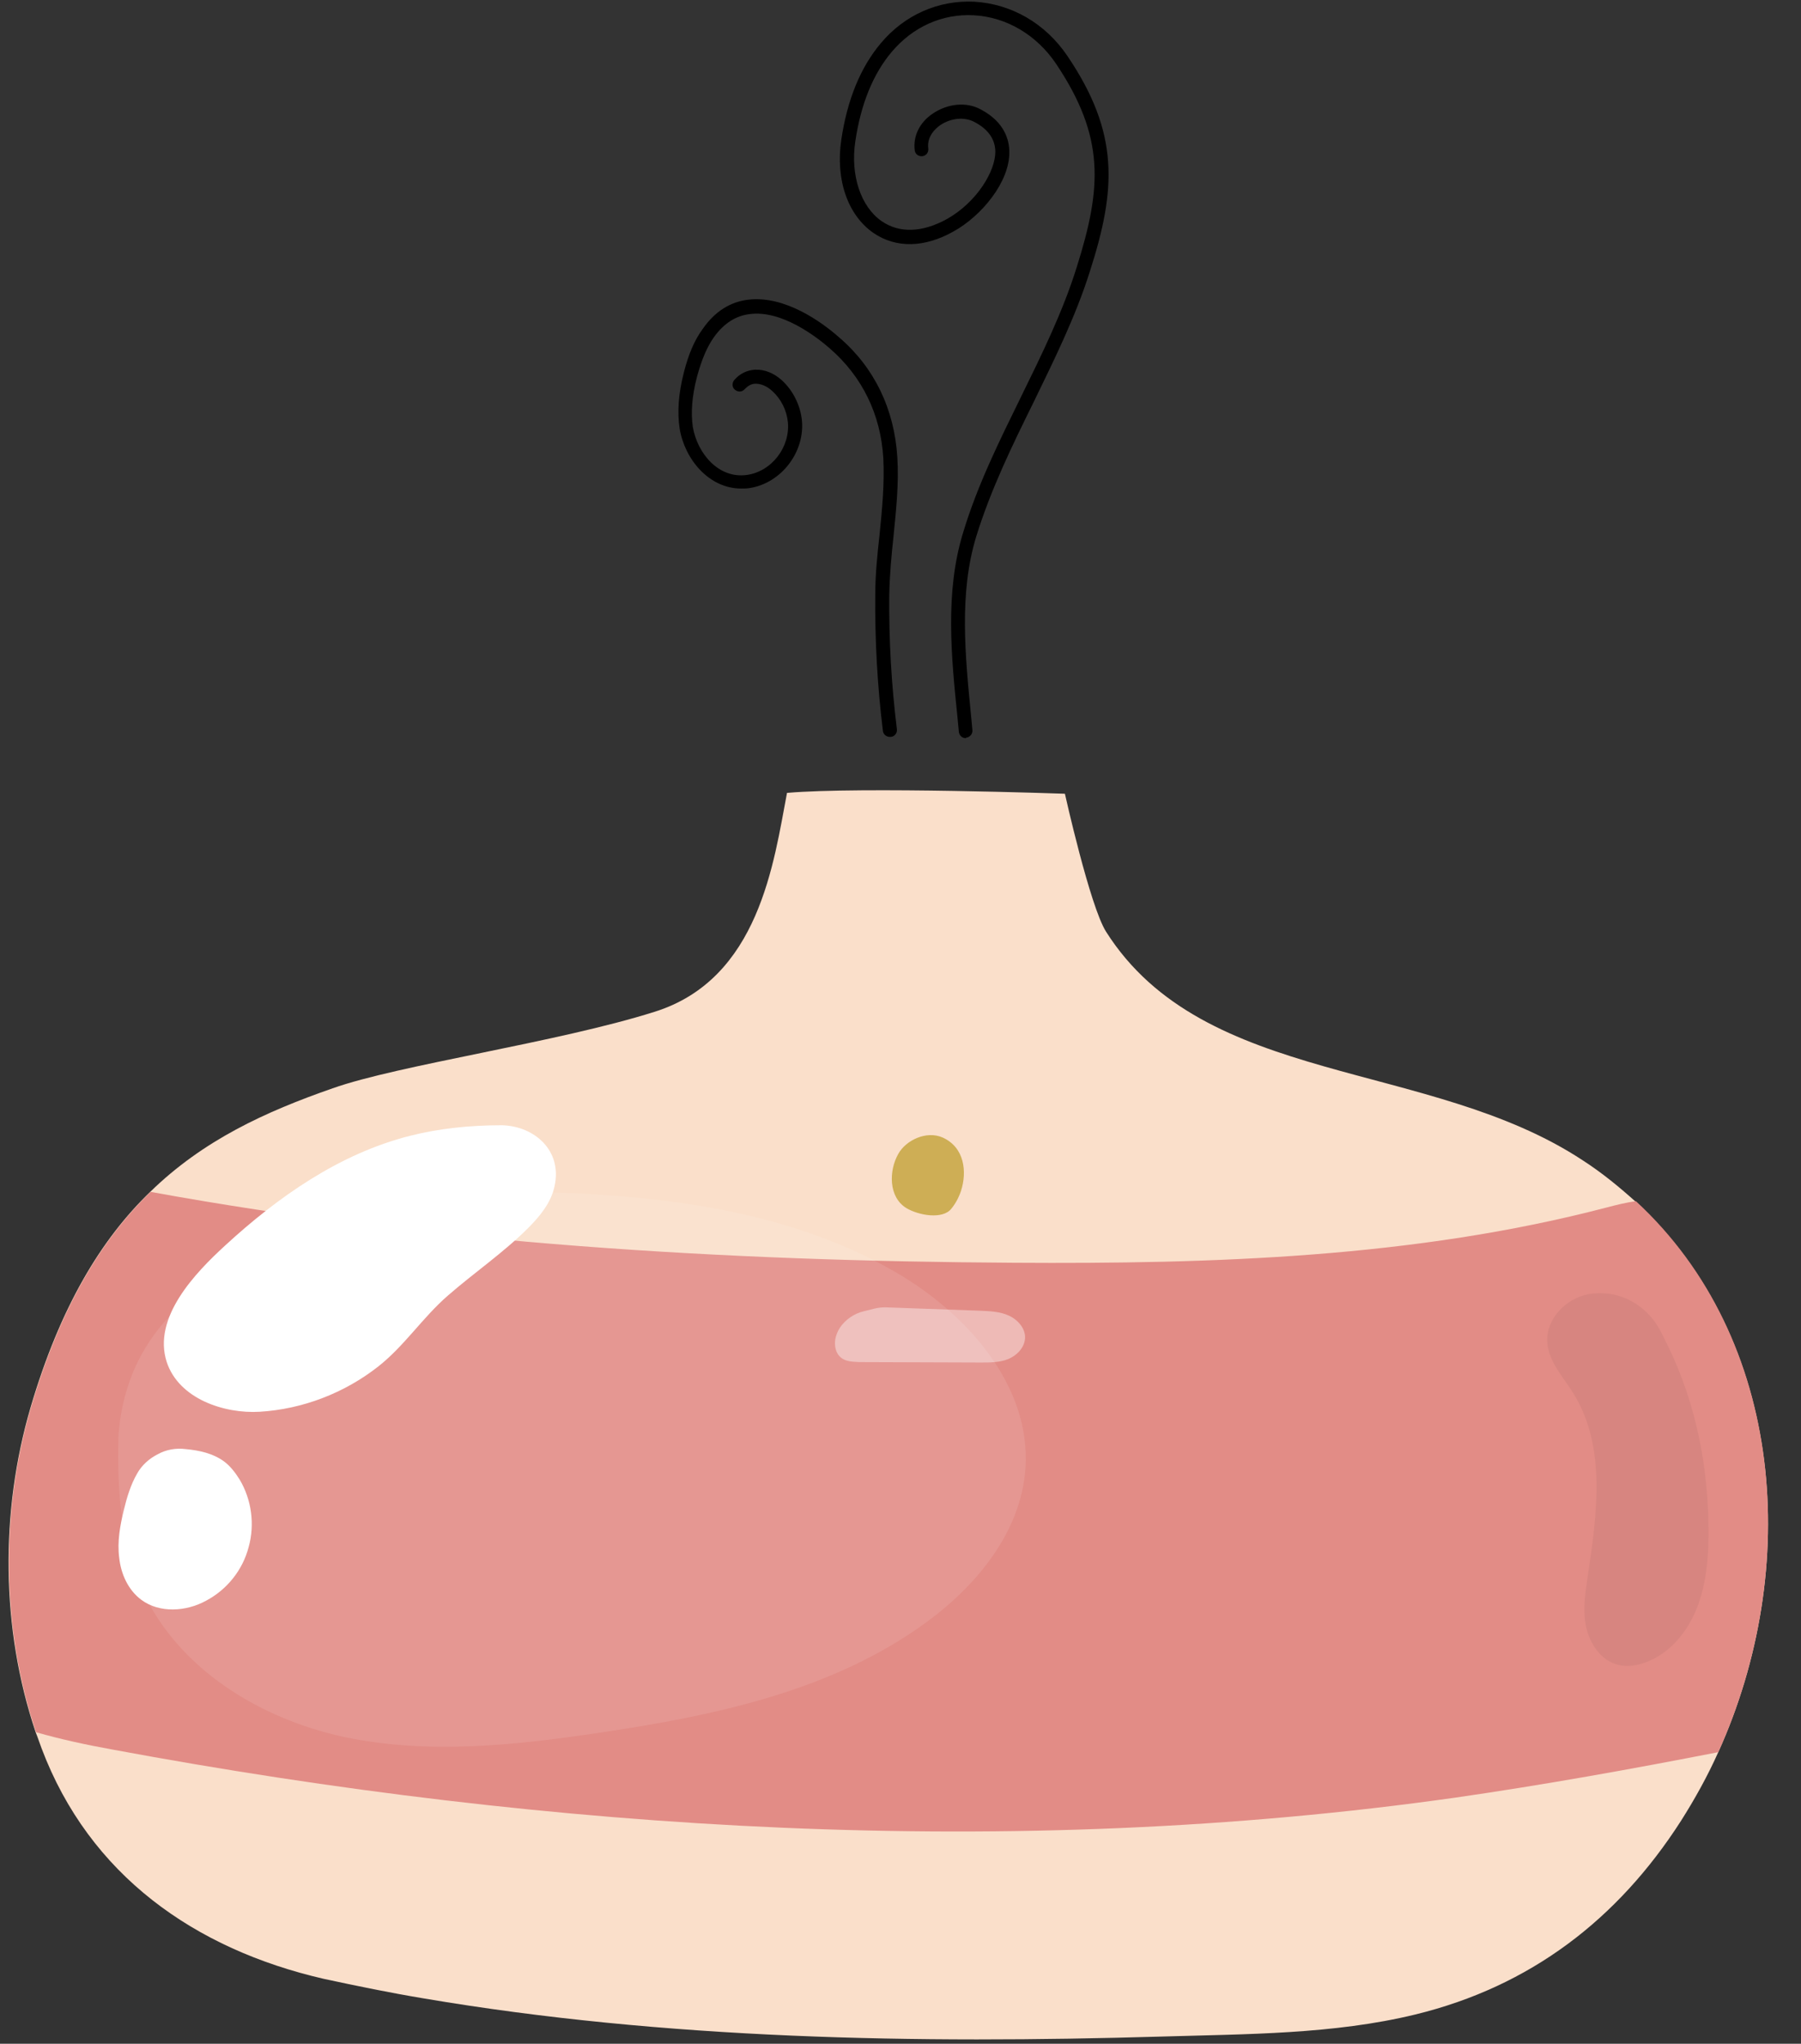 <?xml version="1.0" encoding="UTF-8"?><svg xmlns="http://www.w3.org/2000/svg" xmlns:xlink="http://www.w3.org/1999/xlink" height="481.5" preserveAspectRatio="xMidYMid meet" version="1.0" viewBox="-2.1 -0.4 424.5 481.5" width="424.5" zoomAndPan="magnify"><rect x="-2.1" y="-0.4" width="424.5" height="481.5" fill="#333333" stroke="none"/><g><g><g id="change1_1"><path d="M402.9,412.4c-2.5,5.6-5.5,11-8.8,16.2c-14.9,23.2-35.5,39-62.6,45.6c-19.3,4.7-39.8,4.6-59.8,5.2 c-57.9,1.7-116.8,0.7-174-9c-7.8-1.3-15.6-2.9-23.5-4.6c-30.4-7-55.2-24.4-66.5-54.3c-0.5-1.3-0.9-2.6-1.4-3.8 c-8.2-24.4-8.4-51.9-1.2-76.5c7-23.8,16.7-39.7,28.2-50.8c12.5-12.2,27.2-18.9,43-24.4c15.5-5.5,53-10.8,75.8-18 c24.8-7.7,28.2-35.4,31.3-51.6c17.2-1.5,65.5,0.2,65.5,0.2s5.9,26.5,9.7,32.5c23.2,36.6,76.2,30,112.4,53.9 c4.5,2.9,8.5,6.2,12.3,9.6C418.7,315.1,422.4,369.3,402.9,412.4L402.9,412.4z" fill="#fadfca"/></g><g id="change2_1"><path d="M402.9,412.4c-20.5,4-41.1,7.7-61.9,10.7c-104.5,14.8-213.1,7.9-316.5-11.3c-6.1-1.1-12.2-2.4-18.1-4.1 c-8.2-24.4-8.4-51.9-1.2-76.5c7-23.8,16.7-39.7,28.2-50.8c66.9,12.2,135.3,16.3,203.5,16.7c46.9,0.3,94.5-1.2,139.6-13 c2.3-0.6,4.6-1.2,7-1.5C418.7,315.1,422.4,369.3,402.9,412.4L402.9,412.4z" fill="#e28c86"/></g><g id="change3_1" opacity=".1"><path d="M31.1,319c2.7-4.9,6.2-9.3,10.6-12.8c15.1-12.4,32.7-21.8,51.8-24.7c8.1-1.2,16.3-1.3,24.5-1.2 c31.3,0.4,63.7,3.3,90.8,18.9c17,9.8,32.1,26.8,30.8,46.3c-1,14.9-11.4,27.6-23.5,36.4c-22.1,16.1-49.8,21.9-76.8,25.9 c-20,3-40.6,5.2-60.4,1c-19.8-4.3-38.9-16-47.4-34.4c-5.1-11.2-6-23.7-5.7-36.1C26.2,331.6,27.9,325,31.1,319L31.1,319L31.1,319z" fill="#fff"/></g><g id="change4_1"><path d="M224.4,280.2c1.5-4.6,0.8-10.3-4.3-12.6c-3.8-1.7-8.7,0.6-10.5,3.9c-2.2,3.9-2.3,10.1,1.9,12.7 c3,1.8,8.6,2.7,10.6,0.2C223.1,283.2,223.9,281.7,224.4,280.2z" fill="#ceae55"/></g><g id="change3_2" opacity=".4"><path d="M195.8,312.5c-0.5,0.8-0.8,1.6-1,2.5c-0.2,1.1-0.1,2.3,0.4,3.3c1.1,2.1,3.3,2.1,5.2,2.2l28.7,0.1 c2.2,0,4.4,0,6.4-0.8c2-0.8,3.8-2.6,4-4.8c0.2-2.3-1.6-4.4-3.7-5.4c-2.1-1-4.5-1.1-6.8-1.2l-22.4-0.8c-0.9,0-1.8,0.1-2.6,0.3 l-2.4,0.6C199.3,309,197.1,310.5,195.8,312.5L195.8,312.5z" fill="#fff"/></g><g id="change3_3"><path d="M94.5,267.2C77.9,271.4,63.4,281.6,51,293c-7.1,6.5-17.2,17-13.8,27.5c2.9,8.7,13.6,12.2,21.9,11.7 c10.1-0.6,20-4.4,28-10.7c6.2-4.9,10.4-11.5,16.4-16.7c6.2-5.4,13.1-10.1,18.9-15.9c2.8-2.8,5.4-6,6.2-9.8 c1.9-8.4-4.7-14.2-12.4-14.4C108.4,264.7,101.2,265.5,94.5,267.2L94.5,267.2z" fill="#fff"/></g><g id="change3_4"><path d="M35.1,342.2c-2,1-3.8,2.6-4.9,4.6c-1.5,2.6-2.4,5.6-3.1,8.5c-0.9,3.7-1.6,7.5-1.1,11.3 c0.4,3.8,2.1,7.6,5.2,9.9c4.3,3.2,10.6,2.8,15.3,0.2c4.9-2.6,8.6-7.2,10-12.6c1.5-5.3,0.7-11.2-2.1-15.9c-1-1.6-2.2-3.2-3.7-4.3 c-2.6-1.9-5.8-2.6-9-2.9C39.4,340.7,37.1,341.1,35.1,342.2L35.1,342.2L35.1,342.2z" fill="#fff"/></g><g id="change5_1" opacity=".05"><path d="M390.9,316.4c6.8,13.8,9.8,29.3,9.7,44.7c0,5.9-0.6,12-2.8,17.5s-6.3,10.5-11.9,12.6c-2.1,0.8-4.5,1.2-6.7,0.6 c-3.9-1-6.5-4.8-7.4-8.7c-0.9-3.9-0.3-8,0.3-11.9c2.2-14.7,4.5-30.8-3.4-43.4c-2.4-3.9-5.9-7.5-6.1-12.1 c-0.3-5.4,4.4-10.2,9.7-11.2c1.6-0.3,3.2-0.3,4.8-0.1c5.4,0.7,10,4.3,12.4,9.2L390.9,316.4L390.9,316.4z"/></g><g id="change5_2"><path d="M225.5,173.5c-0.8,0-1.5-0.6-1.6-1.5c-0.1-1.1-0.2-2.1-0.3-3.2c-1.5-14.6-3-29.7,1.3-43.7c3.4-11.3,8.7-21.9,13.7-32.1 c4.8-9.8,9.8-19.9,13.1-30.5c5.9-18.7,6.7-30.6-4.9-47.9c-4.6-6.8-11.7-11-19.4-11.4c-7.4-0.4-14.3,2.7-19.3,8.6 c-4.4,5.2-7.3,12.3-8.6,21.1c-1.2,8,1.3,15.4,6.2,18.8c4.2,2.9,9.6,2.7,15.4-0.5c7.1-4,11.4-11.3,11.4-15.8c0-3-1.7-5.4-5-7.1 c-2.3-1.2-5.5-0.9-8,0.8c-1,0.7-3.2,2.6-2.8,5.5c0.1,0.9-0.5,1.7-1.4,1.8c-0.9,0.1-1.7-0.5-1.8-1.4c-0.4-3.3,1.1-6.5,4.2-8.6 c3.5-2.4,8-2.9,11.4-1c5.5,2.9,6.7,7.1,6.7,10c0.1,7.1-6.6,15.1-13.1,18.7c-6.9,3.9-13.6,4-18.9,0.4c-6.1-4.2-9-12.6-7.6-22 c1.4-9.4,4.5-17,9.3-22.7c5.6-6.7,13.6-10.2,22-9.8c8.8,0.5,16.8,5.1,22,12.8c12.3,18.2,11.5,31.4,5.3,50.7 c-3.4,10.8-8.5,21-13.3,30.9c-5,10.1-10.1,20.6-13.5,31.6c-4.1,13.4-2.6,28.1-1.2,42.4c0.1,1.1,0.2,2.1,0.3,3.2 c0.1,0.9-0.6,1.7-1.5,1.8C225.6,173.5,225.6,173.5,225.5,173.5L225.5,173.5z"/></g><g id="change5_3"><path d="M207.6,173.2c-0.8,0-1.5-0.6-1.6-1.4c-1.3-10.6-1.9-21.4-1.8-32.1c0-4.7,0.5-9.5,1-14c0.6-5.9,1.2-12.1,0.9-18.1 c-0.6-10.4-5-19.3-12.6-25.9c-3.2-2.8-11.4-9.1-18.9-8.1c-3.3,0.4-6.1,2.2-8.4,5.4c-1.7,2.4-2.9,5.3-4,9.3 c-1.2,4.6-1.5,8.5-1,11.9c1.1,6.3,6.1,12.2,12.7,11.3c5.9-0.8,10.3-6.6,9.7-12.5c-0.3-2.8-1.6-5.4-3.7-7.3 c-1.2-1.1-2.6-1.7-3.9-1.7c-1,0-1.8,0.5-2.6,1.3c-0.6,0.7-1.6,0.7-2.3,0.1c-0.7-0.6-0.7-1.6-0.1-2.3c1.3-1.5,3-2.3,4.9-2.4 c2.2-0.1,4.4,0.8,6.3,2.5c2.6,2.4,4.3,5.8,4.7,9.3c0.8,7.6-4.9,15-12.4,16.1c-0.6,0.1-1.3,0.1-1.9,0.1c-7.6,0-13.3-6.9-14.5-14.1 c-0.6-3.9-0.3-8.2,1-13.3c1.1-4.3,2.5-7.6,4.5-10.3c2.8-4,6.4-6.3,10.7-6.8c8.5-1,17.1,5.1,21.4,8.9c8.3,7.1,13,16.9,13.7,28.2 c0.4,6.3-0.3,12.6-0.9,18.7c-0.5,4.5-0.9,9.2-1,13.7c-0.1,10.6,0.5,21.2,1.8,31.7c0.1,0.9-0.5,1.7-1.4,1.8 C207.8,173.2,207.7,173.2,207.6,173.2L207.6,173.2z"/></g></g></g></svg>